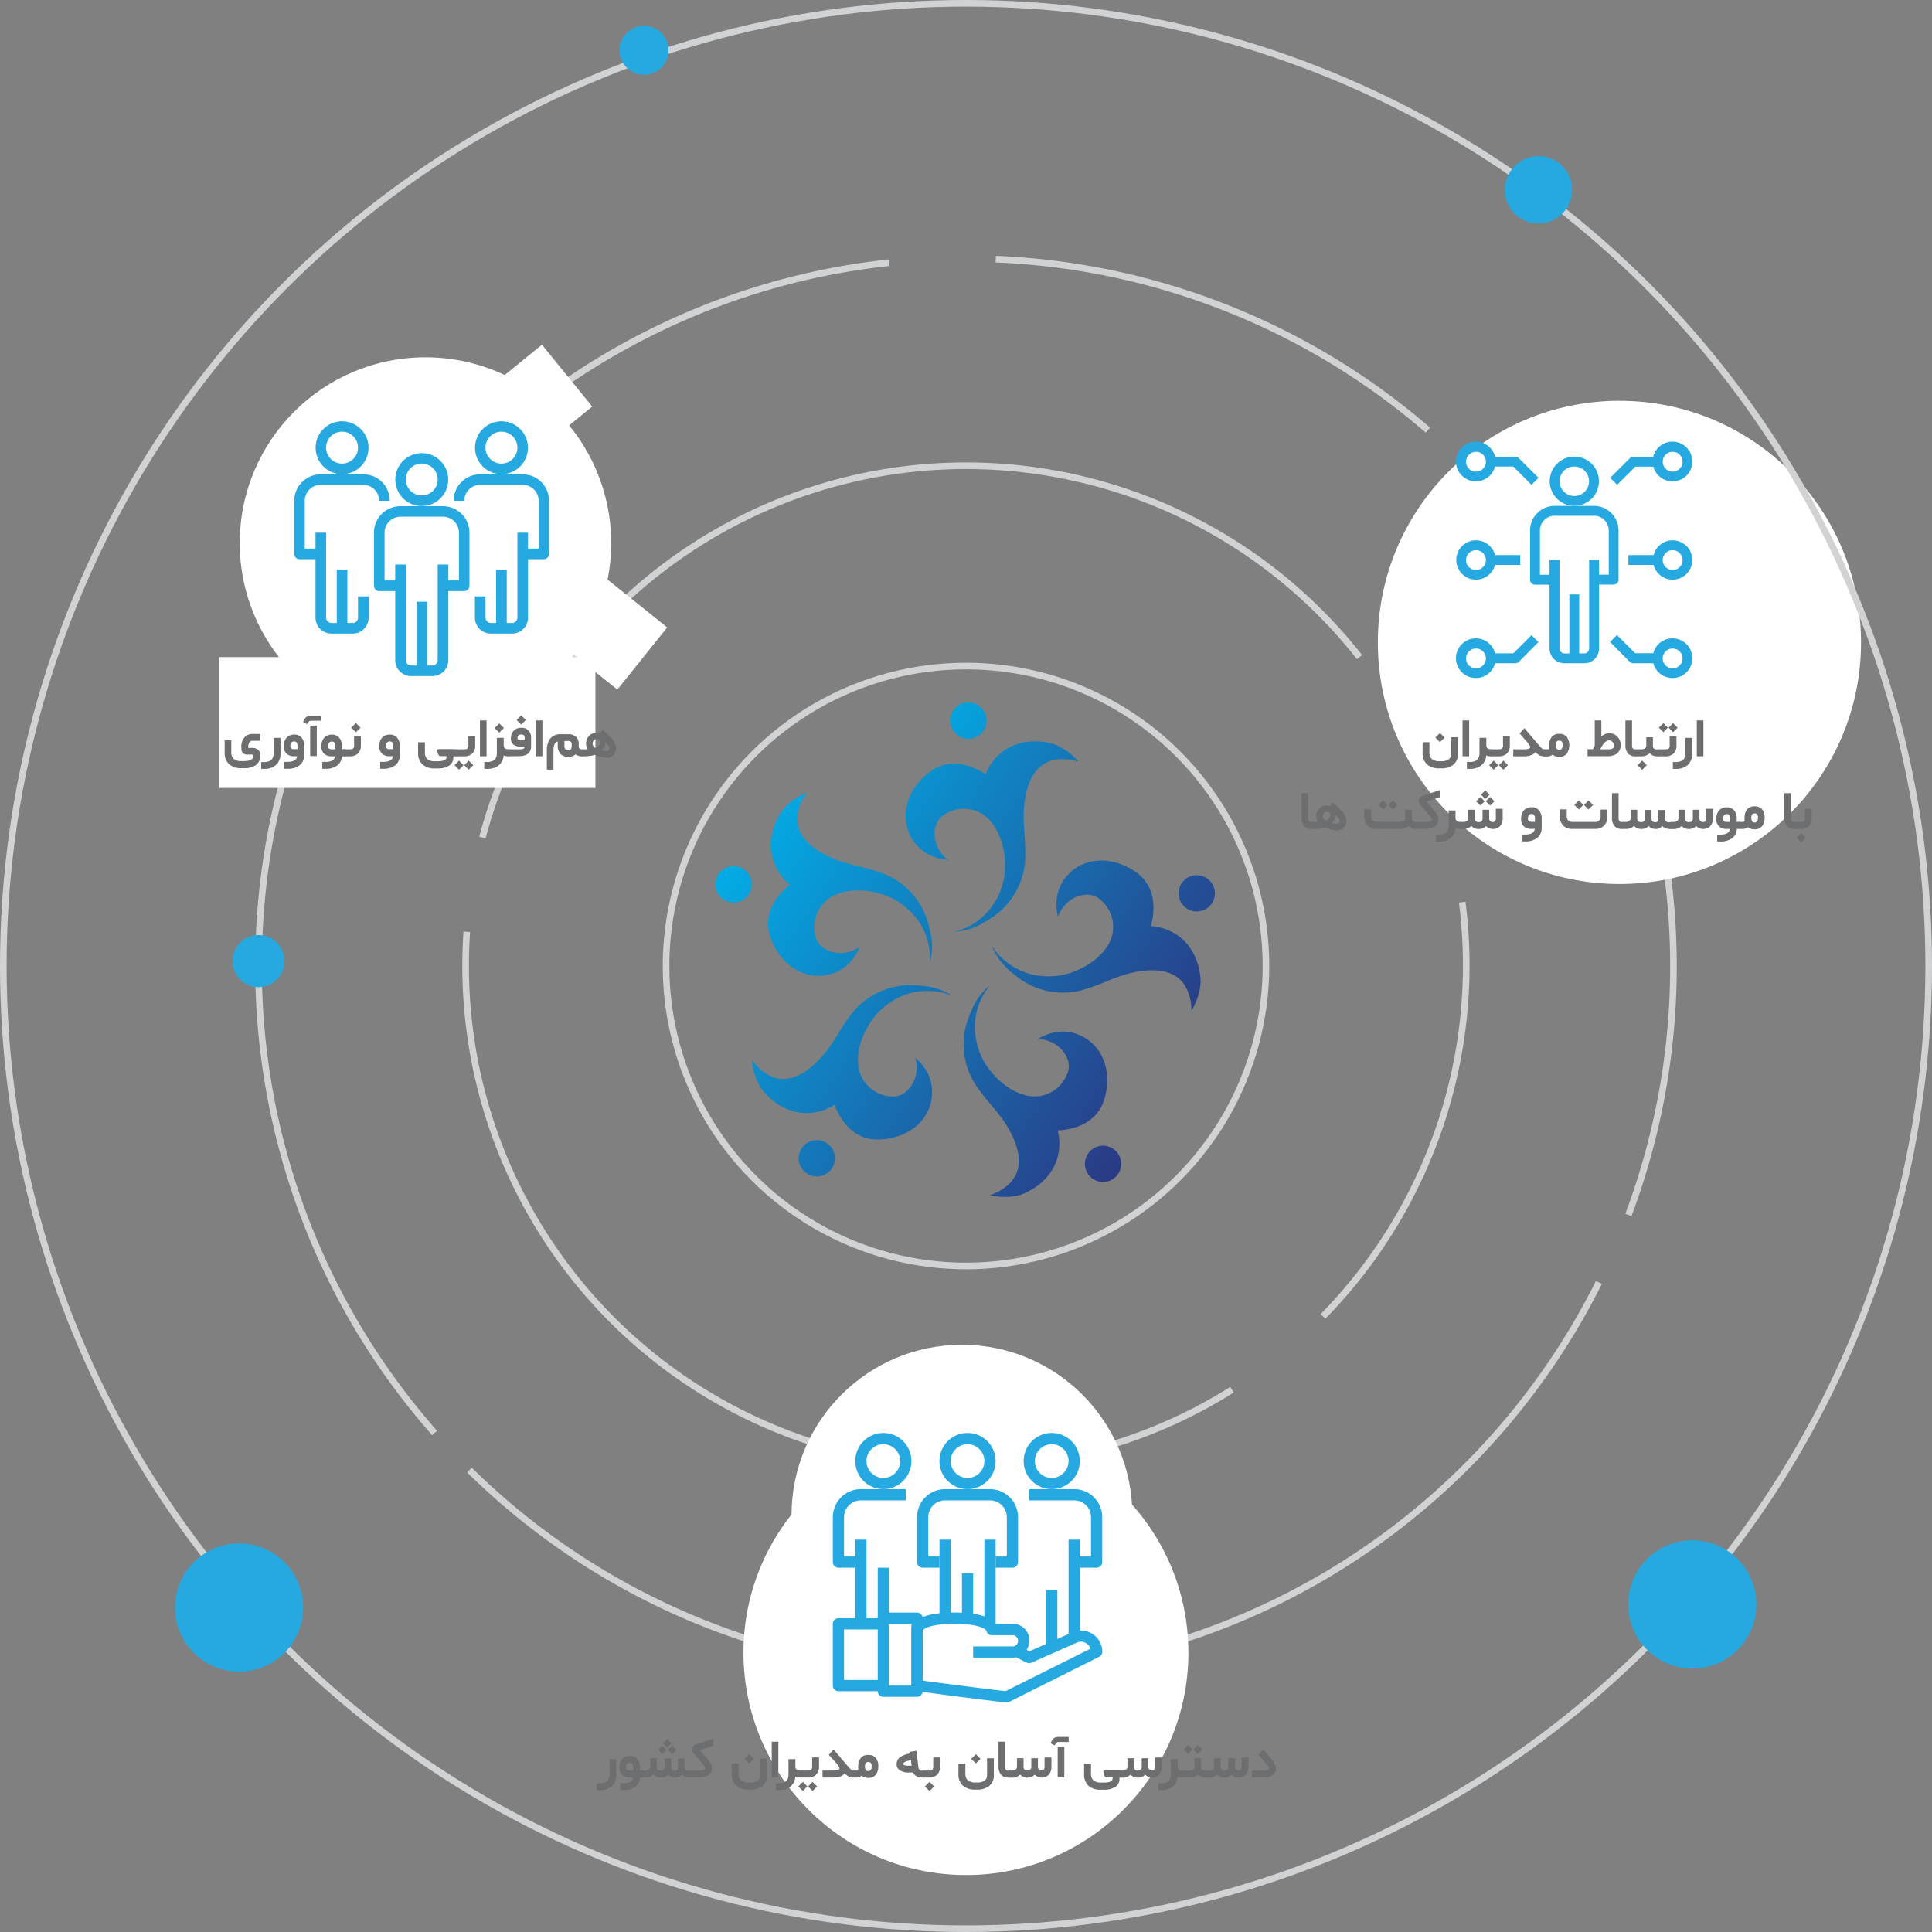 <svg xmlns="http://www.w3.org/2000/svg" xmlns:xlink="http://www.w3.org/1999/xlink" viewBox="0 0 584.38 584.38"><rect x="0" y="0" width="584.38" height="584.38" fill="#808080" stroke="none"/><defs><style>.cls-1{fill:none;stroke:#d0d2d3;stroke-miterlimit:10;stroke-width:2px;}.cls-2{fill:#fff;}.cls-3{fill:#6d6e70;}.cls-4{fill:#26a9e0;}.cls-5{fill:url(#linear-gradient);}.cls-6{fill:url(#linear-gradient-2);}.cls-7{fill:url(#linear-gradient-3);}.cls-8{fill:url(#linear-gradient-4);}.cls-9{fill:url(#linear-gradient-5);}.cls-10{fill:url(#linear-gradient-6);}.cls-11{fill:url(#linear-gradient-7);}.cls-12{fill:url(#linear-gradient-8);}.cls-13{fill:url(#linear-gradient-9);}.cls-14{fill:url(#linear-gradient-10);}</style><linearGradient id="linear-gradient" x1="241.6" y1="212.38" x2="381.86" y2="304.47" gradientUnits="userSpaceOnUse"><stop offset="0" stop-color="#00b2eb"/><stop offset="1" stop-color="#2c337e"/></linearGradient><linearGradient id="linear-gradient-2" x1="254.5" y1="192.73" x2="394.76" y2="284.83" gradientUnits="userSpaceOnUse"><stop offset="0.14" stop-color="#00b2eb"/><stop offset="1" stop-color="#2c337e"/></linearGradient><linearGradient id="linear-gradient-3" x1="217.01" y1="249.82" x2="357.27" y2="341.92" xlink:href="#linear-gradient"/><linearGradient id="linear-gradient-4" x1="210.38" y1="259.93" x2="350.63" y2="352.02" xlink:href="#linear-gradient"/><linearGradient id="linear-gradient-5" x1="199.38" y1="276.68" x2="339.63" y2="368.78" xlink:href="#linear-gradient"/><linearGradient id="linear-gradient-6" x1="179.94" y1="306.28" x2="320.2" y2="398.38" xlink:href="#linear-gradient"/><linearGradient id="linear-gradient-7" x1="205.83" y1="266.86" x2="346.08" y2="358.95" xlink:href="#linear-gradient"/><linearGradient id="linear-gradient-8" x1="205.26" y1="267.73" x2="345.51" y2="359.83" xlink:href="#linear-gradient"/><linearGradient id="linear-gradient-9" x1="236.02" y1="220.88" x2="376.28" y2="312.97" xlink:href="#linear-gradient"/><linearGradient id="linear-gradient-10" x1="251.34" y1="197.55" x2="391.59" y2="289.65" xlink:href="#linear-gradient"/></defs><title>Modiran-Pattern</title><g id="Layer_2" data-name="Layer 2"><g id="Layer_11" data-name="Layer 11"><circle class="cls-1" cx="292.19" cy="292.19" r="90.73"/><path class="cls-1" d="M442.28,272.88a151.6,151.6,0,0,1-42.1,125.3"/><path class="cls-1" d="M145.91,253.35a151.35,151.35,0,0,1,265.31-54.59"/><path class="cls-1" d="M372.65,420.36a150.59,150.59,0,0,1-35.92,16.48l-2,.59a152.32,152.32,0,0,1-87.12-.59l-1.77-.55a151.39,151.39,0,0,1-105-144.1q0-5.2.35-10.34"/><path class="cls-1" d="M483.63,387.9A214,214,0,0,1,142,444.65"/><path class="cls-1" d="M441.45,138.85a214.24,214.24,0,0,1,51.1,228.64"/><path class="cls-1" d="M301.19,78.39a213.05,213.05,0,0,1,130.72,51.72"/><path class="cls-1" d="M131.45,433.44A213.12,213.12,0,0,1,78.2,292.19c0-110.31,83.47-201.12,190.69-212.73"/><circle class="cls-2" cx="292.17" cy="499.86" r="67.29"/><circle class="cls-2" cx="290.96" cy="458.3" r="51.54"/><rect class="cls-2" x="66.39" y="198.76" width="113.71" height="39.57"/><rect class="cls-2" x="172.8" y="179.59" width="24.11" height="24.11" transform="translate(160.47 -73.51) rotate(38.71)"/><rect class="cls-2" x="150.14" y="109.18" width="24.11" height="24.11" transform="translate(154 -81.1) rotate(50.91)"/><circle class="cls-2" cx="489.84" cy="194.31" r="73.08"/><circle class="cls-2" cx="128.69" cy="164.25" r="56.17"/><path class="cls-3" d="M181.44,539.4q2.91,0,2.91-2.64v-4.67h2.07v4.68a4.58,4.58,0,0,1-1.3,3.45,5.15,5.15,0,0,1-3.66,1.26h-.91V539.4h.89Z"/><path class="cls-3" d="M194.39,537.66h-.83a3.6,3.6,0,0,1-1.43,2.79,5.75,5.75,0,0,1-3.58,1h-.93v-2.08h.88c1.85,0,2.86-.58,3-1.72h-1a3.24,3.24,0,0,1-2.35-.79,3.06,3.06,0,0,1-.81-2.29,4.45,4.45,0,0,1,.2-1.35,3.24,3.24,0,0,1,.59-1.1,2.51,2.51,0,0,1,1-.75,3.49,3.49,0,0,1,1.37-.26,2.79,2.79,0,0,1,2.22.92,3.62,3.62,0,0,1,.81,2.47v1h.82c.06,0,.11.11.15.34a5.14,5.14,0,0,1,.05.66v.09a3.85,3.85,0,0,1-.05.67C194.51,537.55,194.46,537.66,194.39,537.66Zm-5-3.11a1,1,0,0,0,.26.77,1.33,1.33,0,0,0,.88.23h1v-1c0-.89-.35-1.34-1.05-1.34S189.4,533.63,189.4,534.55Z"/><path class="cls-3" d="M208.88,537.66h-.17a3.3,3.3,0,0,1-2.48-.89,2.25,2.25,0,0,1-1.92.89,2.66,2.66,0,0,1-2.17-.91,2.79,2.79,0,0,1-2.25.91,2.72,2.72,0,0,1-2.16-.93,3.47,3.47,0,0,1-2.66.93h-.76c-.07,0-.12-.11-.15-.35a3.85,3.85,0,0,1,0-.67v-.09a3.81,3.81,0,0,1,0-.66c0-.23.09-.34.15-.34h.77a1.91,1.91,0,0,0,1.23-.31,1.15,1.15,0,0,0,.37-1v-2.43h2v2.45a1.4,1.4,0,0,0,.28,1,1.24,1.24,0,0,0,.92.29,1.46,1.46,0,0,0,.64-.12.8.8,0,0,0,.37-.4,1.89,1.89,0,0,0,.12-.73v-2.44h2v2.43a1.43,1.43,0,0,0,.28,1,1.19,1.19,0,0,0,.89.29,1,1,0,0,0,.48-.11.72.72,0,0,0,.28-.38,2.42,2.42,0,0,0,.1-.75v-2.44h2v2.42a1.27,1.27,0,0,0,.35,1,1.73,1.73,0,0,0,1.14.3h.23c.06,0,.11.11.14.34a3.85,3.85,0,0,1,.06.66v.09a5.16,5.16,0,0,1-.05.67C209,537.55,208.94,537.66,208.88,537.66Zm-9.83-8.36,1.31-1.31,1.3,1.31-1.3,1.29Zm1.48-2,1.31-1.3,1.3,1.3-1.3,1.31Zm1.48,2,1.3-1.31,1.31,1.31-1.31,1.29Z"/><path class="cls-3" d="M208.79,535.55h2.83c1.13,0,1.7-.26,1.7-.77a.58.58,0,0,0-.07-.22c-.06-.11-.15-.25-.28-.44a5.77,5.77,0,0,0-.48-.61l-2.55-3a2,2,0,0,1-.53-1.32,1.62,1.62,0,0,1,.32-1,1.72,1.72,0,0,1,.87-.59l5.17-1.69v2.14l-4.06,1.32,2.17,2.54a7.75,7.75,0,0,1,1.09,1.52,2.72,2.72,0,0,1,.35,1.32,2.53,2.53,0,0,1-1,2.14,4.5,4.5,0,0,1-2.75.74h-2.81c-.07,0-.12-.11-.15-.35a3.88,3.88,0,0,1-.06-.67v-.09a3.85,3.85,0,0,1,.06-.66C208.68,535.66,208.73,535.55,208.79,535.55Z"/><path class="cls-3" d="M232.05,532.21v4.7a4.2,4.2,0,0,1-1.38,3.29,5.71,5.71,0,0,1-3.77,1.11h-.41a5.43,5.43,0,0,1-3.83-1.21,4.64,4.64,0,0,1-1.32-3.59v-3.09h2.06v3.09a2.58,2.58,0,0,0,.75,2,3.44,3.44,0,0,0,2.34.65h.41a3.86,3.86,0,0,0,2.33-.55A2,2,0,0,0,230,537v-5.07h2.09Zm-6.84-.21,1.4-1.4L228,532l-1.4,1.4Z"/><path class="cls-3" d="M233.75,526.82h1.68v10.83h-2V526.82Z"/><path class="cls-3" d="M242.16,537.66H242a3.17,3.17,0,0,1-1.45-.28,4.16,4.16,0,0,1-1.46,3,5.37,5.37,0,0,1-3.47,1.1h-.92v-2.08h.89q2.91,0,2.91-2.64v-4.67h2.08v2.14a1.36,1.36,0,0,0,.32,1,1.57,1.57,0,0,0,1.1.32h.13c.06,0,.11.11.14.34a3.85,3.85,0,0,1,.06.66v.09a5.16,5.16,0,0,1-.05.67C242.27,537.55,242.22,537.66,242.16,537.66Z"/><path class="cls-3" d="M241.47,540.35l1.37-1.37,1.37,1.37-1.37,1.37Zm.61-4.8h2.31a1.6,1.6,0,0,0,1-.25,1.34,1.34,0,0,0,.27-1v-2.71h2.07v2.72a3.35,3.35,0,0,1-.87,2.49,3.43,3.43,0,0,1-2.51.86h-2.31c-.06,0-.11-.11-.15-.35a5.16,5.16,0,0,1-.05-.67v-.09a3.85,3.85,0,0,1,.06-.66C242,535.66,242,535.55,242.08,535.55Zm2.33,4.8,1.37-1.37,1.37,1.37-.1.11-.57.56-.7.7Z"/><path class="cls-3" d="M258.1,537.66H258a2.51,2.51,0,0,1-.62-.07,2.36,2.36,0,0,1-.53-.17,2.7,2.7,0,0,1-.48-.28,4.54,4.54,0,0,1-.44-.34l-.43-.41a3,3,0,0,1-1.33.94,5.93,5.93,0,0,1-2.1.33h-3.28v-2.11h3.29a6.27,6.27,0,0,0,.94-.06,1.69,1.69,0,0,0,.56-.17.69.69,0,0,0,.25-.21.35.35,0,0,0,.07-.21,1.31,1.31,0,0,0-.18-.56,5.11,5.11,0,0,0-.52-.74L250.89,531l-.19-.21.19-.22,1-1.11.26-.27.23.28L256,533.7l.92,1.07a5.49,5.49,0,0,0,.56.55,1.33,1.33,0,0,0,.31.2.77.77,0,0,0,.25,0h.07c.06,0,.11.11.15.34a5.14,5.14,0,0,1,.05.66v.09a3.85,3.85,0,0,1-.05.67C258.22,537.55,258.17,537.66,258.1,537.66Z"/><path class="cls-3" d="M258,535.55h.82a1.69,1.69,0,0,0,.51-.06c.12,0,.2-.07.22-.11a.35.35,0,0,0,.05-.18c0-.24,0-.54,0-.91a3.78,3.78,0,0,1,.78-2.57,2.78,2.78,0,0,1,2.22-.9,2.87,2.87,0,0,1,2.28.89,3.8,3.8,0,0,1,.78,2.59,3.76,3.76,0,0,1-.8,2.56,2.83,2.83,0,0,1-2.26.91,3.09,3.09,0,0,1-2-.66,2.55,2.55,0,0,1-1.75.55H258c-.06,0-.11-.11-.15-.35a5.16,5.16,0,0,1-.05-.67v-.09a5.14,5.14,0,0,1,.05-.66C257.9,535.66,258,535.55,258,535.55Zm3.89-.17a.88.88,0,0,0,.75.33.9.9,0,0,0,.76-.33,1.86,1.86,0,0,0,.25-1.11,1.72,1.72,0,0,0-.24-1,.94.94,0,0,0-.78-.3.92.92,0,0,0-.76.3,1.72,1.72,0,0,0-.24,1A1.85,1.85,0,0,0,261.9,535.38Z"/><path class="cls-3" d="M279,537.66a3.71,3.71,0,0,1-1.73-.39,2.52,2.52,0,0,1-1.13-1.13h-1.25a4.59,4.59,0,0,1-2.75-.69,2.17,2.17,0,0,1-.93-1.83,2.5,2.5,0,0,1,1-2.07,6.48,6.48,0,0,1,2.89-1.13l.22,0,0-.23,0-.31.31-.06,1.28-.2.34-.05,0,.33.55,4.65a1.22,1.22,0,0,0,.39.83,1.6,1.6,0,0,0,.93.21h.29c.06,0,.11.11.15.34a5.14,5.14,0,0,1,.05.66v.09a5.16,5.16,0,0,1-.05.67c0,.24-.09.35-.15.35Zm-3.25-3.58-.2-1.62h-.14a6.57,6.57,0,0,0-1.23.29,2.6,2.6,0,0,0-.75.37.53.53,0,0,0-.24.38c0,.18.12.32.35.42a3.46,3.46,0,0,0,1.23.15Z"/><path class="cls-3" d="M279.32,535.55H281a1.58,1.58,0,0,0,1-.25,1.34,1.34,0,0,0,.28-1v-2.71h2.06v2.72a3.35,3.35,0,0,1-.87,2.49,3.45,3.45,0,0,1-2.52.86h-1.64c-.07,0-.12-.11-.15-.35a3.88,3.88,0,0,1-.06-.67v-.09a3.85,3.85,0,0,1,.06-.66C279.21,535.66,279.26,535.55,279.32,535.55Zm.43,4.8,1.4-1.4,1.39,1.4-1.39,1.4Z"/><path class="cls-3" d="M300.61,532.21v4.7a4.17,4.17,0,0,1-1.38,3.29,5.71,5.71,0,0,1-3.77,1.11h-.41a5.45,5.45,0,0,1-3.83-1.21,4.64,4.64,0,0,1-1.32-3.59v-3.09H292v3.09a2.61,2.61,0,0,0,.74,2,3.48,3.48,0,0,0,2.34.65h.41a3.92,3.92,0,0,0,2.34-.55,2,2,0,0,0,.73-1.7v-5.07h2.08Zm-6.84-.21,1.4-1.4,1.4,1.4-1.4,1.4Z"/><path class="cls-3" d="M305.34,537.66H305a2.8,2.8,0,0,1-2.22-.87,3.7,3.7,0,0,1-.76-2.5v-7.47h2v7.47a1.51,1.51,0,0,0,.24,1,.94.94,0,0,0,.76.29h.35c.06,0,.11.11.15.34a5.14,5.14,0,0,1,.05.66v.09a3.85,3.85,0,0,1-.05.67C305.45,537.55,305.4,537.66,305.34,537.66Z"/><path class="cls-3" d="M305.25,535.55H306a1.91,1.91,0,0,0,1.23-.31,1.15,1.15,0,0,0,.37-1v-2.43h2v2.45a1.4,1.4,0,0,0,.28,1,1.24,1.24,0,0,0,.92.29,1.14,1.14,0,0,0,.86-.29,1.38,1.38,0,0,0,.28-1v-2.44h2v2.43a1.43,1.43,0,0,0,.28,1,1.15,1.15,0,0,0,.87.29.78.78,0,0,0,.66-.27,1.7,1.7,0,0,0,.2-.95V531.6h2.08v2.78a3.51,3.51,0,0,1-.77,2.4,3,3,0,0,1-4.29,0,2.77,2.77,0,0,1-2.24.91,2.73,2.73,0,0,1-2.17-.93,3.47,3.47,0,0,1-2.66.93h-.76c-.06,0-.11-.11-.15-.35a3.85,3.85,0,0,1-.05-.67v-.09a5.14,5.14,0,0,1,.05-.66C305.14,535.66,305.19,535.55,305.25,535.55Z"/><path class="cls-3" d="M320.1,525.38h3.16v1.53h-3a1,1,0,0,0-.74.26,2.32,2.32,0,0,0-.48.77l-1.23-.61a2.91,2.91,0,0,1,.81-1.43A2.08,2.08,0,0,1,320.1,525.38Zm.15,3h1.67v9.22h-2v-9.22Z"/><path class="cls-3" d="M338.73,537.66h-.12V538a2.85,2.85,0,0,1-1.24,2.49,6.26,6.26,0,0,1-3.54.86H333a5.39,5.39,0,0,1-3.8-1.22,4.71,4.71,0,0,1-1.29-3.58v-3.1H330v3.08a2.61,2.61,0,0,0,.73,2,3.39,3.39,0,0,0,2.29.65h.79a8.54,8.54,0,0,0,1.08-.06,4.18,4.18,0,0,0,.86-.2,1.33,1.33,0,0,0,.58-.4,1,1,0,0,0,.21-.63v-.26h-1.73a.73.73,0,0,1-.58-.22,1.7,1.7,0,0,1-.34-.74,2.08,2.08,0,0,1-.13-.91q.08-.24.48-.24h4.47c.06,0,.11.11.14.34a3.85,3.85,0,0,1,.06.66v.09a5.16,5.16,0,0,1-.05.67C338.84,537.55,338.79,537.66,338.73,537.66Z"/><path class="cls-3" d="M338.65,535.55h.77a1.91,1.91,0,0,0,1.23-.31,1.18,1.18,0,0,0,.37-1v-2.43h2v2.45a1.35,1.35,0,0,0,.28,1,1.21,1.21,0,0,0,.91.29,1.15,1.15,0,0,0,.87-.29,1.38,1.38,0,0,0,.27-1v-2.44h2v2.43a1.38,1.38,0,0,0,.28,1,1.15,1.15,0,0,0,.87.29.75.75,0,0,0,.65-.27,1.6,1.6,0,0,0,.21-.95V531.6h2.07v2.78a3.51,3.51,0,0,1-.76,2.4,3,3,0,0,1-4.3,0,2.76,2.76,0,0,1-2.24.91,2.71,2.71,0,0,1-2.16-.93,3.48,3.48,0,0,1-2.66.93h-.76c-.07,0-.12-.11-.15-.35a3.88,3.88,0,0,1-.06-.67v-.09a3.85,3.85,0,0,1,.06-.66C338.54,535.66,338.59,535.55,338.65,535.55Z"/><path class="cls-3" d="M357.79,537.66h-.13a3.17,3.17,0,0,1-1.45-.28,4.16,4.16,0,0,1-1.46,3,5.37,5.37,0,0,1-3.47,1.1h-.92v-2.08h.89q2.91,0,2.91-2.64v-4.67h2.08v2.14a1.32,1.32,0,0,0,.33,1,1.54,1.54,0,0,0,1.09.32h.13c.06,0,.11.11.15.34a5.14,5.14,0,0,1,.05.66v.09a3.85,3.85,0,0,1-.05.67C357.91,537.55,357.85,537.66,357.79,537.66Z"/><path class="cls-3" d="M364.92,537.66h-.17a2.93,2.93,0,0,1-2.36-.91,3.68,3.68,0,0,1-2.72.91h-2c-.07,0-.12-.11-.15-.35a3.85,3.85,0,0,1-.05-.67v-.09a3.81,3.81,0,0,1,.05-.66c0-.23.09-.34.15-.34h2a2,2,0,0,0,1.28-.3,1.18,1.18,0,0,0,.35-1v-2.43h2v2.43a1.38,1.38,0,0,0,.28,1,1.59,1.59,0,0,0,1.08.28h.18c.06,0,.11.11.15.34a5.14,5.14,0,0,1,.05.66v.09a5.16,5.16,0,0,1-.05.67C365,537.55,365,537.66,364.92,537.66ZM358,529.17l1.37-1.38,1.37,1.38-1.37,1.37Zm2.94,0,1.36-1.38,1.38,1.38-.1.1-.57.57-.71.7Z"/><path class="cls-3" d="M364.84,535.55h.77a1.91,1.91,0,0,0,1.23-.31,1.15,1.15,0,0,0,.37-1v-2.43h2v2.45a1.4,1.4,0,0,0,.28,1,1.24,1.24,0,0,0,.92.29,1.14,1.14,0,0,0,.86-.29,1.38,1.38,0,0,0,.27-1v-2.44h2v2.43a1.43,1.43,0,0,0,.28,1,1.15,1.15,0,0,0,.87.29.78.78,0,0,0,.66-.27,1.7,1.7,0,0,0,.2-.95V531.6h2.07v2.78a3.51,3.51,0,0,1-.76,2.4,3,3,0,0,1-4.29,0,2.79,2.79,0,0,1-2.25.91,2.72,2.72,0,0,1-2.16-.93,3.48,3.48,0,0,1-2.66.93h-.76c-.07,0-.12-.11-.15-.35a3.85,3.85,0,0,1-.05-.67v-.09a3.81,3.81,0,0,1,.05-.66C364.73,535.66,364.78,535.55,364.84,535.55Z"/><path class="cls-3" d="M382,537.66H378.7v-2.11H382c1.22,0,1.82-.22,1.82-.65a1.31,1.31,0,0,0-.18-.56,4.22,4.22,0,0,0-.52-.74L380.83,531l-.19-.21.19-.22,1-1.11.25-.27.24.28,2.42,2.83a4.16,4.16,0,0,1,1.17,2.68,2.35,2.35,0,0,1-1,2A4.91,4.91,0,0,1,382,537.66Z"/><path class="cls-3" d="M73,226.06a4.32,4.32,0,0,1,.93-3A3.2,3.2,0,0,1,76.48,222h2.2v2.08H76.44a1.15,1.15,0,0,0-1,.45,2.64,2.64,0,0,0-.36,1.49v.19h1a3.06,3.06,0,0,1,1.93.53,1.89,1.89,0,0,1,.69,1.58v.24a3.35,3.35,0,0,1-1.26,2.84,6,6,0,0,1-3.66.95h-.69a5.4,5.4,0,0,1-3.81-1.22,4.66,4.66,0,0,1-1.32-3.59v-3.66h2v3.66a2.58,2.58,0,0,0,.75,2,3.38,3.38,0,0,0,2.33.67h.69c1.91,0,2.87-.52,2.87-1.55v-.1a.28.28,0,0,0-.1-.25.9.9,0,0,0-.47-.08H74.78a1.82,1.82,0,0,1-1.28-.44,1.6,1.6,0,0,1-.47-1.23Z"/><path class="cls-3" d="M79.86,230.5q2.91,0,2.91-2.64v-4.67h2.07v4.68a4.54,4.54,0,0,1-1.3,3.45,5.15,5.15,0,0,1-3.66,1.25H79V230.5h.89Z"/><path class="cls-3" d="M92,225.6v2.83a3.72,3.72,0,0,1-1.32,3,5.61,5.61,0,0,1-3.7,1.1H86v-2.08h.88c1.85,0,2.86-.57,3-1.71H89a3.25,3.25,0,0,1-2.34-.79,3,3,0,0,1-.82-2.29,4.56,4.56,0,0,1,.2-1.36,3.19,3.19,0,0,1,.59-1.09,2.51,2.51,0,0,1,1-.75,3.32,3.32,0,0,1,1.37-.27,2.8,2.8,0,0,1,2.23.93A3.66,3.66,0,0,1,92,225.6Zm-4.17,0a1,1,0,0,0,.26.77,1.27,1.27,0,0,0,.88.23h1v-1c0-.89-.35-1.34-1-1.34S87.82,224.72,87.82,225.64Z"/><path class="cls-3" d="M94,216.47h3.15l0,1.53h-3a1,1,0,0,0-.73.27,2.38,2.38,0,0,0-.49.77l-1.23-.61a3,3,0,0,1,.82-1.43A2.09,2.09,0,0,1,94,216.47Zm.14,3h1.68v9.22h-2v-9.22Z"/><path class="cls-3" d="M104.25,228.76h-.83a3.63,3.63,0,0,1-1.43,2.79,5.76,5.76,0,0,1-3.59,1h-.92v-2.08h.88c1.85,0,2.85-.57,3-1.71h-1a3.28,3.28,0,0,1-2.34-.79,3.08,3.08,0,0,1-.81-2.29,4.56,4.56,0,0,1,.2-1.36,3.19,3.19,0,0,1,.59-1.09,2.51,2.51,0,0,1,1-.75,3.32,3.32,0,0,1,1.37-.27,2.78,2.78,0,0,1,2.22.93,3.61,3.61,0,0,1,.81,2.46v1h.82c.06,0,.11.12.15.35a4.87,4.87,0,0,1,0,.65v.09a3.89,3.89,0,0,1,0,.68C104.36,228.64,104.31,228.76,104.25,228.76Zm-5-3.12a1,1,0,0,0,.25.77,1.3,1.3,0,0,0,.89.23h1v-1c0-.89-.34-1.34-1-1.34S99.26,224.72,99.26,225.64Z"/><path class="cls-3" d="M104.17,226.64h1.65a1.65,1.65,0,0,0,1-.24,1.36,1.36,0,0,0,.28-1v-2.72h2.06v2.73a3.37,3.37,0,0,1-.87,2.49,3.45,3.45,0,0,1-2.52.86h-1.64c-.07,0-.12-.12-.15-.35a3.89,3.89,0,0,1,0-.68v-.09a3.63,3.63,0,0,1,0-.65C104.06,226.76,104.11,226.64,104.17,226.64Zm2.09-6.55,1.4-1.4,1.39,1.4-1.39,1.4Z"/><path class="cls-3" d="M120.93,225.6v2.83a3.72,3.72,0,0,1-1.32,3,5.61,5.61,0,0,1-3.7,1.1H115v-2.08h.88c1.85,0,2.86-.57,3-1.71h-1a3.25,3.25,0,0,1-2.34-.79,3,3,0,0,1-.82-2.29,4.56,4.56,0,0,1,.2-1.36,3.19,3.19,0,0,1,.59-1.09,2.58,2.58,0,0,1,1-.75,3.32,3.32,0,0,1,1.37-.27,2.8,2.8,0,0,1,2.23.93A3.66,3.66,0,0,1,120.93,225.6Zm-4.17,0a1,1,0,0,0,.26.77,1.27,1.27,0,0,0,.88.23h1v-1c0-.89-.35-1.34-1-1.34S116.76,224.72,116.76,225.64Z"/><path class="cls-3" d="M137.24,228.76h-.12v.31a2.83,2.83,0,0,1-1.24,2.49,6.18,6.18,0,0,1-3.54.86h-.78a5.31,5.31,0,0,1-3.8-1.22,4.64,4.64,0,0,1-1.3-3.57v-3.1h2.07v3.08a2.61,2.61,0,0,0,.73,2,3.4,3.4,0,0,0,2.3.65h.78a8.83,8.83,0,0,0,1.09-.06,4.23,4.23,0,0,0,.85-.2,1.27,1.27,0,0,0,.58-.41,1,1,0,0,0,.21-.62v-.26h-1.73a.77.77,0,0,1-.58-.22,1.7,1.7,0,0,1-.34-.74,1.9,1.9,0,0,1-.12-.91c0-.16.2-.25.48-.25h4.46c.06,0,.11.12.14.35a3.66,3.66,0,0,1,.06.65v.09a5.19,5.19,0,0,1-.05.68C137.35,228.64,137.3,228.76,137.24,228.76Zm1-2.12s.07.12.09.35,0,.44,0,.65v.09c0,.23,0,.45,0,.68s-.05.35-.09.35H137s-.07-.12-.09-.35,0-.45,0-.68v-.09c0-.21,0-.43,0-.65s.05-.35.09-.35Z"/><path class="cls-3" d="M137.47,231.45l1.38-1.38,1.36,1.38-1.36,1.37Zm.62-4.81h2.3a1.63,1.63,0,0,0,1-.24,1.31,1.31,0,0,0,.28-1v-2.72h2.06v2.73a3.37,3.37,0,0,1-.86,2.49,3.43,3.43,0,0,1-2.51.86h-2.31c-.06,0-.11-.12-.15-.35a5.19,5.19,0,0,1-.05-.68v-.09A3.66,3.66,0,0,1,138,227C138,226.76,138,226.64,138.09,226.64Zm2.33,4.81,1.36-1.38,1.38,1.38-.1.1-.57.57-.71.7Z"/><path class="cls-3" d="M145.5,217.91h1.67v10.84h-2V217.91Z"/><path class="cls-3" d="M153.91,228.76h-.13a3.17,3.17,0,0,1-1.45-.29,4.17,4.17,0,0,1-1.45,3,5.42,5.42,0,0,1-3.48,1.09h-.92v-2.08h.9q2.91,0,2.91-2.64v-4.67h2.07v2.14a1.33,1.33,0,0,0,.33,1,1.54,1.54,0,0,0,1.09.31h.13c.06,0,.11.12.15.35a3.63,3.63,0,0,1,.05.65v.09a3.89,3.89,0,0,1-.05.68C154,228.64,154,228.76,153.91,228.76Zm-4.29-8.55,1.4-1.39,1.4,1.39-1.4,1.4Z"/><path class="cls-3" d="M153.82,226.64h3a6.5,6.5,0,0,0,.82,0,3.35,3.35,0,0,0,.54-.11.86.86,0,0,0,.31-.19.51.51,0,0,0,.14-.21,1.37,1.37,0,0,0,.05-.25c-.35,0-.65,0-.91,0a4,4,0,0,1-2.39-.61,2.22,2.22,0,0,1-.83-1.93,3.28,3.28,0,0,1,.83-2.3,2.91,2.91,0,0,1,2.26-.9,2.78,2.78,0,0,1,3,3v2.59q0,3-3.87,3h-3c-.06,0-.11-.12-.15-.35a5.19,5.19,0,0,1,0-.68v-.09a3.66,3.66,0,0,1,.06-.65C153.71,226.76,153.76,226.64,153.82,226.64Zm2.43-8.87,1.4-1.39,1.4,1.39-1.4,1.4Zm1.42,4.41a1.2,1.2,0,0,0-.85.26,1.08,1.08,0,0,0-.27.81.52.52,0,0,0,.24.52,2.61,2.61,0,0,0,1.06.13c.26,0,.55,0,.85-.05v-.76a.91.91,0,0,0-.24-.68A1.16,1.16,0,0,0,157.67,222.18Z"/><path class="cls-3" d="M162.38,217.91h1.68v10.84h-2V217.91Z"/><path class="cls-3" d="M176.21,228.76h-.28a2.83,2.83,0,0,1-1.83-.59,3,3,0,0,1-2.17.75,3.12,3.12,0,0,1-2.4-.89,3.64,3.64,0,0,1-.83-2.57v-1.17q-1.29.24-1.29,2.85v5.65h-2v-5.66a5.82,5.82,0,0,1,1.06-3.75,3.85,3.85,0,0,1,3.17-1.3h2.24a3.26,3.26,0,0,1,2.34.78,2.9,2.9,0,0,1,.83,2.23v.36a1.52,1.52,0,0,0,.2.93.79.79,0,0,0,.67.26h.32c.06,0,.11.12.15.35a4.87,4.87,0,0,1,0,.65v.09a3.89,3.89,0,0,1,0,.68C176.33,228.64,176.28,228.76,176.21,228.76Zm-4.49-4.63h-1v1.31a1.93,1.93,0,0,0,.28,1.19,1.1,1.1,0,0,0,.89.35.89.89,0,0,0,.78-.35,2.08,2.08,0,0,0,.25-1.19v-.34a.89.89,0,0,0-.28-.74A1.53,1.53,0,0,0,171.72,224.13Z"/><path class="cls-3" d="M176.13,226.64h1.64a2.9,2.9,0,0,1-.49-1.71,3.25,3.25,0,0,1,.88-2.33,2.88,2.88,0,0,1,2.16-.92,3,3,0,0,1,1.13.2l.57-.83.19-.28.28.22a16.15,16.15,0,0,1,2.88,2.85,4.3,4.3,0,0,1,.95,2.48,2.9,2.9,0,0,1-.77,2.06,2.53,2.53,0,0,1-1.93.83,9,9,0,0,1-3.65-.88,12.13,12.13,0,0,1-3.07.43h-.77c-.07,0-.12-.12-.15-.35a3.89,3.89,0,0,1,0-.68v-.09a4.87,4.87,0,0,1,0-.65C176,226.76,176.07,226.64,176.13,226.64Zm4-.4a2.78,2.78,0,0,0,1-.72,1.4,1.4,0,0,0,.4-.91,1.07,1.07,0,0,0-.29-.73.9.9,0,0,0-.69-.32,1.24,1.24,0,0,0-.94.39,1.42,1.42,0,0,0-.37,1,1.36,1.36,0,0,0,.26.75A1.5,1.5,0,0,0,180.14,226.24Zm3-1.83a1.94,1.94,0,0,1,0,.24,3.06,3.06,0,0,1-1.15,2.28,8.23,8.23,0,0,0,1.56.28.74.74,0,0,0,.59-.28.83.83,0,0,0,.25-.57C184.39,226,184,225.34,183.12,224.41Z"/><path class="cls-3" d="M441,223.3V228a4.16,4.16,0,0,1-1.37,3.28,5.67,5.67,0,0,1-3.77,1.12h-.42a5.47,5.47,0,0,1-3.83-1.22,4.62,4.62,0,0,1-1.31-3.58v-3.1h2.06v3.09a2.61,2.61,0,0,0,.74,2,3.48,3.48,0,0,0,2.34.66h.42a3.9,3.9,0,0,0,2.33-.55,2,2,0,0,0,.73-1.7V223H441Zm-6.84-.2,1.4-1.4,1.4,1.4-1.4,1.4Z"/><path class="cls-3" d="M442.71,217.91h1.67v10.84h-2V217.91Z"/><path class="cls-3" d="M451.11,228.76H451a3.15,3.15,0,0,1-1.44-.29,4.22,4.22,0,0,1-1.46,3,5.4,5.4,0,0,1-3.48,1.09h-.92v-2.08h.9q2.91,0,2.91-2.64v-4.67h2.07v2.14a1.33,1.33,0,0,0,.33,1,1.54,1.54,0,0,0,1.09.31h.13c.06,0,.11.12.15.35a3.66,3.66,0,0,1,.06.65v.09a3.91,3.91,0,0,1-.06.68C451.23,228.64,451.18,228.76,451.11,228.76Z"/><path class="cls-3" d="M450.42,231.45l1.38-1.38,1.36,1.38-1.36,1.37Zm.62-4.81h2.3a1.63,1.63,0,0,0,1-.24,1.31,1.31,0,0,0,.28-1v-2.72h2.06v2.73a3.41,3.41,0,0,1-.86,2.49,3.44,3.44,0,0,1-2.51.86H451c-.06,0-.11-.12-.15-.35a5.19,5.19,0,0,1-.05-.68v-.09a4.87,4.87,0,0,1,.05-.65C450.93,226.76,451,226.64,451,226.64Zm2.33,4.81,1.36-1.38,1.38,1.38a.94.94,0,0,0-.1.1l-.57.57-.71.7Z"/><path class="cls-3" d="M467.06,228.76h-.13a2.88,2.88,0,0,1-1.15-.24,2.76,2.76,0,0,1-.49-.28c-.17-.12-.31-.24-.43-.34l-.43-.41a2.93,2.93,0,0,1-1.34.94,5.84,5.84,0,0,1-2.09.33h-3.28v-2.12H461a6,6,0,0,0,.93-.06,1.72,1.72,0,0,0,.57-.16.79.79,0,0,0,.25-.21.36.36,0,0,0,.07-.22,1.28,1.28,0,0,0-.18-.55,4.78,4.78,0,0,0-.53-.75l-2.27-2.62-.19-.21.19-.22,1-1.11.25-.28.24.29,3.62,4.26.93,1.06a4.65,4.65,0,0,0,.55.55,1.35,1.35,0,0,0,.31.21l.25,0h.08c.06,0,.1.12.14.35a3.66,3.66,0,0,1,.06.65v.09a5.19,5.19,0,0,1-.05.68C467.17,228.64,467.12,228.76,467.06,228.76Z"/><path class="cls-3" d="M467,226.64h.82a1.74,1.74,0,0,0,.51,0,.34.34,0,0,0,.22-.12.39.39,0,0,0,.05-.18c0-.23,0-.54,0-.91a3.72,3.72,0,0,1,.79-2.56,2.77,2.77,0,0,1,2.21-.9,2.89,2.89,0,0,1,2.29.89,4.57,4.57,0,0,1,0,5.14,2.82,2.82,0,0,1-2.27.92,3,3,0,0,1-2-.67,2.58,2.58,0,0,1-1.76.56H467c-.07,0-.12-.12-.15-.35a3.91,3.91,0,0,1-.06-.68v-.09a3.66,3.66,0,0,1,.06-.65C466.86,226.76,466.91,226.64,467,226.64Zm3.88-.16a.9.9,0,0,0,.76.33.88.88,0,0,0,.75-.33,1.85,1.85,0,0,0,.26-1.11,1.72,1.72,0,0,0-.24-1.05.94.94,0,0,0-.78-.3.91.91,0,0,0-.76.3,1.72,1.72,0,0,0-.24,1.05A1.86,1.86,0,0,0,470.85,226.48Z"/><path class="cls-3" d="M482.37,225.55v-7.64h2v4.87a3.57,3.57,0,0,1,2.38-1,3.25,3.25,0,0,1,2.48,1.07,3.6,3.6,0,0,1,1,2.57,3.16,3.16,0,0,1-.53,1.83,3.11,3.11,0,0,1-1.4,1.12,5.37,5.37,0,0,1-2,.36h-6.11v-2.12h1.66C481.91,226.48,482.08,226.12,482.37,225.55Zm5.81.06a1.66,1.66,0,0,0-.45-1.19,1.4,1.4,0,0,0-1.07-.47,1.51,1.51,0,0,0-.82.27,3.65,3.65,0,0,0-.89.88,9.62,9.62,0,0,0-.92,1.54h2.42a2.69,2.69,0,0,0,1.31-.24A.86.86,0,0,0,488.18,225.61Z"/><path class="cls-3" d="M495,228.76h-.37a2.77,2.77,0,0,1-2.22-.88,3.66,3.66,0,0,1-.76-2.5v-7.46h2v7.47a1.51,1.51,0,0,0,.24,1,.93.93,0,0,0,.76.28H495c.06,0,.11.12.15.35a4.87,4.87,0,0,1,.05.65v.09a3.89,3.89,0,0,1-.05.68C495.1,228.64,495.05,228.76,495,228.76Z"/><path class="cls-3" d="M501.52,228.76h-.16a3,3,0,0,1-2.36-.92,3.7,3.7,0,0,1-2.72.92h-1.39c-.06,0-.11-.12-.15-.35a5.19,5.19,0,0,1-.05-.68v-.09a4.87,4.87,0,0,1,.05-.65c0-.23.09-.35.15-.35h1.43a2,2,0,0,0,1.28-.29,1.18,1.18,0,0,0,.36-1V223h2v2.42a1.36,1.36,0,0,0,.28,1,1.55,1.55,0,0,0,1.07.27h.17c.06,0,.11.12.15.35a3.66,3.66,0,0,1,.06.65v.09a3.91,3.91,0,0,1-.06.68C501.64,228.64,501.59,228.76,501.52,228.76Zm-6.2,2.69,1.4-1.4,1.4,1.4-1.4,1.4Z"/><path class="cls-3" d="M501.45,226.64h2.3a1.63,1.63,0,0,0,1-.24,1.31,1.31,0,0,0,.28-1v-2.72h2.06v2.73a3.37,3.37,0,0,1-.86,2.49,3.44,3.44,0,0,1-2.51.86h-2.31c-.06,0-.11-.12-.15-.35a5.19,5.19,0,0,1-.05-.68v-.09a3.66,3.66,0,0,1,.06-.65C501.34,226.76,501.39,226.64,501.45,226.64Zm.3-6.54,1.38-1.37,1.36,1.37-1.36,1.37Zm2.95,0,1.36-1.37,1.37,1.37-.09.11-.57.56-.71.7Z"/><path class="cls-3" d="M506.88,230.5q2.91,0,2.91-2.64v-4.67h2.07v4.68a4.54,4.54,0,0,1-1.3,3.45,5.15,5.15,0,0,1-3.66,1.25H506V230.5h.89Z"/><path class="cls-3" d="M513.56,217.91h1.68v10.84h-2V217.91Z"/><path class="cls-3" d="M397.05,250.73h-.37a2.76,2.76,0,0,1-2.21-.87,3.68,3.68,0,0,1-.77-2.5V239.9h2v7.47a1.6,1.6,0,0,0,.24,1,1,1,0,0,0,.76.28h.35c.06,0,.11.11.15.34a3.85,3.85,0,0,1,.06.66v.09a4,4,0,0,1-.06.68C397.17,250.62,397.12,250.73,397.05,250.73Z"/><path class="cls-3" d="M397,248.62h1.64a2.9,2.9,0,0,1-.5-1.71,3.27,3.27,0,0,1,.88-2.33,2.87,2.87,0,0,1,2.16-.93,3,3,0,0,1,1.14.21l.56-.83.2-.29.27.22a15.21,15.21,0,0,1,2.88,2.86,4.23,4.23,0,0,1,1,2.48,3,3,0,0,1-.77,2.06,2.56,2.56,0,0,1-1.94.83,9,9,0,0,1-3.64-.89,11.76,11.76,0,0,1-3.07.43H397c-.07,0-.12-.11-.16-.34a5.31,5.31,0,0,1-.05-.68v-.09a3.85,3.85,0,0,1,.06-.66C396.86,248.73,396.91,248.62,397,248.62Zm4-.41a2.72,2.72,0,0,0,1-.71,1.37,1.37,0,0,0,.4-.91,1,1,0,0,0-.29-.73.9.9,0,0,0-.68-.32,1.24,1.24,0,0,0-.94.39,1.37,1.37,0,0,0-.37,1,1.32,1.32,0,0,0,.25.75A1.4,1.4,0,0,0,401,248.21Zm3-1.82a1.93,1.93,0,0,1,0,.24,3,3,0,0,1-1.14,2.28,8,8,0,0,0,1.56.28.77.77,0,0,0,.59-.28.89.89,0,0,0,.24-.57Q405.22,247.77,404,246.39Z"/><path class="cls-3" d="M428.64,250.73h-.17a3,3,0,0,1-2.36-.9,2.51,2.51,0,0,1-1.13.69,6,6,0,0,1-1.75.21h-6.71a3.82,3.82,0,0,1-2.85-1,4,4,0,0,1-1-2.91v-2h2.07v1.95a1.89,1.89,0,0,0,.43,1.38,1.83,1.83,0,0,0,1.36.43h6.7a2.64,2.64,0,0,0,1.43-.27,1.15,1.15,0,0,0,.38-1v-2.42h2v2.42a1.34,1.34,0,0,0,.28,1,1.54,1.54,0,0,0,1.08.28h.18c.06,0,.11.11.14.34a3.85,3.85,0,0,1,.06.66v.09a5.31,5.31,0,0,1,0,.68C428.75,250.62,428.7,250.73,428.64,250.73ZM417,243.47l1.37-1.37,1.37,1.37-1.37,1.38Zm2.94,0,1.37-1.37,1.37,1.37-.09.11c-.08.07-.26.26-.57.57l-.71.7Z"/><path class="cls-3" d="M428.55,248.62h2.83c1.13,0,1.7-.25,1.7-.76a.61.61,0,0,0-.07-.23c-.06-.1-.15-.25-.28-.44a7,7,0,0,0-.48-.61l-2.55-3a2,2,0,0,1-.53-1.31,1.6,1.6,0,0,1,.32-1,1.71,1.71,0,0,1,.87-.6l5.17-1.69v2.14l-4.06,1.32,2.17,2.54a8.05,8.05,0,0,1,1.09,1.52,2.79,2.79,0,0,1,.35,1.33,2.53,2.53,0,0,1-1,2.13,4.43,4.43,0,0,1-2.75.74h-2.81c-.07,0-.12-.11-.15-.34a4,4,0,0,1-.06-.68v-.09a3.85,3.85,0,0,1,.06-.66C428.44,248.73,428.49,248.62,428.55,248.62Z"/><path class="cls-3" d="M441.81,250.73h-.13a3.16,3.16,0,0,1-1.44-.28,4.24,4.24,0,0,1-1.46,3,5.44,5.44,0,0,1-3.48,1.09h-.92v-2.08h.9c1.94,0,2.91-.89,2.91-2.65v-4.66h2.07v2.14a1.35,1.35,0,0,0,.33,1,1.56,1.56,0,0,0,1.09.31h.13c.06,0,.11.11.15.34a3.85,3.85,0,0,1,.06.66v.09a5.31,5.31,0,0,1,0,.68C441.93,250.62,441.88,250.73,441.81,250.73Z"/><path class="cls-3" d="M441.73,248.62h.78a2,2,0,0,0,1.22-.3,1.16,1.16,0,0,0,.38-.95v-2.44h2v2.46a1.32,1.32,0,0,0,.28,1,1.21,1.21,0,0,0,.91.28,1.15,1.15,0,0,0,.87-.29,1.37,1.37,0,0,0,.27-1v-2.45h2v2.43a1.44,1.44,0,0,0,.27,1,1.15,1.15,0,0,0,.87.28.76.76,0,0,0,.66-.27,1.56,1.56,0,0,0,.21-1v-2.72h2.07v2.79a3.55,3.55,0,0,1-.77,2.4,3,3,0,0,1-4.29,0,2.76,2.76,0,0,1-2.24.91,2.69,2.69,0,0,1-2.16-.93,3.48,3.48,0,0,1-2.66.93h-.77c-.06,0-.11-.11-.15-.34a5.31,5.31,0,0,1-.05-.68v-.09a3.85,3.85,0,0,1,.06-.66C441.63,248.73,441.67,248.62,441.73,248.62Zm4.74-6.25,1.31-1.31,1.3,1.31-1.3,1.29Zm1.48-2,1.31-1.29,1.3,1.29-1.3,1.31Zm1.48,2,1.3-1.31,1.31,1.31-1.31,1.29Z"/><path class="cls-3" d="M466.32,247.58v2.83a3.73,3.73,0,0,1-1.32,3,5.65,5.65,0,0,1-3.7,1.1h-.93v-2.08h.88c1.86,0,2.86-.57,3-1.72h-1a3.2,3.2,0,0,1-2.34-.79,3.06,3.06,0,0,1-.81-2.29,4.2,4.2,0,0,1,.2-1.35,3.31,3.31,0,0,1,.58-1.1,2.74,2.74,0,0,1,1-.74,3.35,3.35,0,0,1,1.37-.27,2.8,2.8,0,0,1,2.23.93A3.61,3.61,0,0,1,466.32,247.58Zm-4.17,0a1,1,0,0,0,.26.77,1.33,1.33,0,0,0,.88.23h1v-1.05c0-.89-.35-1.33-1-1.33S462.15,246.7,462.15,247.62Z"/><path class="cls-3" d="M475.71,248.62h6.71a1.74,1.74,0,0,0,1.31-.43,1.94,1.94,0,0,0,.41-1.38v-1.93h2.06v1.9a4.06,4.06,0,0,1-1,2.94,3.71,3.71,0,0,1-2.83,1h-6.66a3.9,3.9,0,0,1-2.88-1,3.94,3.94,0,0,1-1-2.91v-2h2.07v1.95a1.93,1.93,0,0,0,.42,1.38A1.88,1.88,0,0,0,475.71,248.62Zm.48-5.15,1.37-1.37,1.37,1.37-1.37,1.38Zm2.94,0,1.36-1.37,1.38,1.37-.1.11-.57.57-.71.7Z"/><path class="cls-3" d="M490.93,250.73h-.37a2.8,2.8,0,0,1-2.22-.87,3.73,3.73,0,0,1-.76-2.5V239.9h2v7.47a1.53,1.53,0,0,0,.24,1,1,1,0,0,0,.76.28h.35c.06,0,.11.11.15.34a3.85,3.85,0,0,1,.06.66v.09a4,4,0,0,1-.06.68C491.05,250.62,491,250.73,490.93,250.73Z"/><path class="cls-3" d="M505.41,250.73h-.16a3.27,3.27,0,0,1-2.49-.89,2.23,2.23,0,0,1-1.92.89,2.66,2.66,0,0,1-2.17-.91,2.76,2.76,0,0,1-2.24.91,2.69,2.69,0,0,1-2.16-.93,3.48,3.48,0,0,1-2.66.93h-.77c-.06,0-.11-.11-.15-.34a5.31,5.31,0,0,1-.05-.68v-.09a3.85,3.85,0,0,1,.06-.66c0-.23.08-.34.14-.34h.78a2,2,0,0,0,1.22-.3,1.16,1.16,0,0,0,.38-.95v-2.44h2v2.46a1.32,1.32,0,0,0,.28,1,1.21,1.21,0,0,0,.91.28,1.51,1.51,0,0,0,.65-.12.8.8,0,0,0,.37-.4,1.8,1.8,0,0,0,.12-.72v-2.45h2v2.43a1.39,1.39,0,0,0,.27,1,1.2,1.2,0,0,0,.9.28.85.85,0,0,0,.48-.11.66.66,0,0,0,.27-.38,2.13,2.13,0,0,0,.1-.74v-2.45h2v2.42a1.22,1.22,0,0,0,.35,1,1.68,1.68,0,0,0,1.13.3h.23c.06,0,.11.11.15.34a3.81,3.81,0,0,1,.05.66v.09a4,4,0,0,1-.05.68C505.53,250.62,505.48,250.73,505.41,250.73Z"/><path class="cls-3" d="M505.32,248.62h.77a2,2,0,0,0,1.23-.3,1.16,1.16,0,0,0,.38-.95v-2.44h2v2.46a1.41,1.41,0,0,0,.28,1,1.25,1.25,0,0,0,.92.28,1.14,1.14,0,0,0,.86-.29,1.32,1.32,0,0,0,.28-1v-2.45h2v2.43a1.39,1.39,0,0,0,.27,1,1.15,1.15,0,0,0,.87.28.77.77,0,0,0,.66-.27,1.57,1.57,0,0,0,.2-1v-2.72h2.08v2.79a3.55,3.55,0,0,1-.77,2.4,3,3,0,0,1-4.29,0,3.1,3.1,0,0,1-4.41,0,3.46,3.46,0,0,1-2.65.93h-.77c-.06,0-.11-.11-.15-.34a5.31,5.31,0,0,1-.05-.68v-.09a3.85,3.85,0,0,1,.06-.66C505.21,248.73,505.26,248.62,505.32,248.62Z"/><path class="cls-3" d="M526.18,250.73h-.83a3.62,3.62,0,0,1-1.42,2.8,5.8,5.8,0,0,1-3.59,1h-.93v-2.08h.88c1.85,0,2.86-.57,3-1.72h-1a3.2,3.2,0,0,1-2.34-.79,3,3,0,0,1-.82-2.29,4.49,4.49,0,0,1,.2-1.35,3.34,3.34,0,0,1,.59-1.1,2.58,2.58,0,0,1,1-.74,3.32,3.32,0,0,1,1.37-.27,2.8,2.8,0,0,1,2.23.93,3.64,3.64,0,0,1,.8,2.46v1h.82c.06,0,.11.11.15.34a3.81,3.81,0,0,1,0,.66v.09a4,4,0,0,1,0,.68C526.3,250.62,526.25,250.73,526.18,250.73Zm-5-3.11a1,1,0,0,0,.26.77,1.33,1.33,0,0,0,.88.23h1v-1.05c0-.89-.35-1.33-1-1.33S521.19,246.7,521.19,247.62Z"/><path class="cls-3" d="M526.09,248.62h.82a2.21,2.21,0,0,0,.52-.05.42.42,0,0,0,.21-.12.3.3,0,0,0,.05-.18c0-.24,0-.54,0-.91a3.8,3.8,0,0,1,.78-2.57,2.82,2.82,0,0,1,2.22-.89,2.88,2.88,0,0,1,2.29.88,3.88,3.88,0,0,1,.77,2.6,3.76,3.76,0,0,1-.79,2.55,2.87,2.87,0,0,1-2.27.92,3,3,0,0,1-2-.67,2.55,2.55,0,0,1-1.75.55h-.84c-.06,0-.11-.11-.15-.34a5.31,5.31,0,0,1-.05-.68v-.09A3.85,3.85,0,0,1,526,249C526,248.73,526,248.62,526.09,248.62Zm3.89-.17a1,1,0,0,0,1.51,0,1.86,1.86,0,0,0,.25-1.11,1.71,1.71,0,0,0-.24-1,.94.94,0,0,0-.77-.31.92.92,0,0,0-.76.31,1.71,1.71,0,0,0-.24,1A1.86,1.86,0,0,0,530,248.45Z"/><path class="cls-3" d="M543.07,250.73h-.38a2.76,2.76,0,0,1-2.21-.87,3.68,3.68,0,0,1-.76-2.5V239.9h2v7.47a1.53,1.53,0,0,0,.24,1,.93.93,0,0,0,.76.28h.35c.06,0,.1.11.14.34a3.85,3.85,0,0,1,.06.66v.09a5.31,5.31,0,0,1,0,.68C543.18,250.62,543.13,250.73,543.07,250.73Z"/><path class="cls-3" d="M543,248.62h1.65a1.65,1.65,0,0,0,1-.24,1.38,1.38,0,0,0,.27-1v-2.72H548v2.73a3.33,3.33,0,0,1-.87,2.48,3.41,3.41,0,0,1-2.52.86H543c-.07,0-.12-.11-.15-.34a4,4,0,0,1-.06-.68v-.09a3.85,3.85,0,0,1,.06-.66C542.87,248.73,542.92,248.62,543,248.62Zm.43,4.81,1.4-1.4,1.39,1.4-1.39,1.39Z"/><path class="cls-4" d="M97,169.14H90.61a1.61,1.61,0,0,1-1.61-1.6V151.47a8.05,8.05,0,0,1,8-8H109.9a8,8,0,0,1,8,8h-3.21a4.83,4.83,0,0,0-4.82-4.82H97a4.82,4.82,0,0,0-4.82,4.82v14.46H97Z"/><path class="cls-4" d="M103.47,143.43a8,8,0,1,1,8-8A8,8,0,0,1,103.47,143.43Zm0-12.86a4.83,4.83,0,1,0,4.82,4.83A4.83,4.83,0,0,0,103.47,130.57Z"/><path class="cls-4" d="M106.68,191.64h-6.43a4.82,4.82,0,0,1-4.82-4.82V161.11h3.22v25.71a1.61,1.61,0,0,0,1.6,1.61h6.43a1.61,1.61,0,0,0,1.61-1.61v-6.43h3.21v6.43A4.82,4.82,0,0,1,106.68,191.64Z"/><rect class="cls-4" x="101.86" y="172.36" width="3.21" height="17.68"/><path class="cls-4" d="M164.54,169.14h-6.43v-3.21h4.82V151.47a4.82,4.82,0,0,0-4.82-4.82H145.25a4.82,4.82,0,0,0-4.82,4.82h-3.21a8,8,0,0,1,8-8h12.86a8,8,0,0,1,8,8v16.07A1.6,1.6,0,0,1,164.54,169.14Z"/><path class="cls-4" d="M151.68,143.43a8,8,0,1,1,8-8A8,8,0,0,1,151.68,143.43Zm0-12.86a4.83,4.83,0,1,0,4.82,4.83A4.83,4.83,0,0,0,151.68,130.57Z"/><path class="cls-4" d="M154.89,191.64h-6.42a4.83,4.83,0,0,1-4.83-4.82v-6.43h3.22v6.43a1.61,1.61,0,0,0,1.61,1.61h6.42a1.61,1.61,0,0,0,1.61-1.61V161.11h3.22v25.71A4.83,4.83,0,0,1,154.89,191.64Z"/><rect class="cls-4" x="150.07" y="172.36" width="3.21" height="17.68"/><path class="cls-4" d="M140.43,178.79H134v-3.22h4.82V161.11a4.82,4.82,0,0,0-4.82-4.82H121.14a4.83,4.83,0,0,0-4.82,4.82v14.46h4.82v3.22h-6.42a1.61,1.61,0,0,1-1.61-1.61V161.11a8,8,0,0,1,8-8H134a8.05,8.05,0,0,1,8,8v16.07A1.61,1.61,0,0,1,140.43,178.79Z"/><path class="cls-4" d="M127.57,153.07a8,8,0,1,1,8-8A8,8,0,0,1,127.57,153.07Zm0-12.85a4.82,4.82,0,1,0,4.82,4.82A4.82,4.82,0,0,0,127.57,140.22Z"/><path class="cls-4" d="M130.79,204.5h-6.43a4.82,4.82,0,0,1-4.82-4.82V170.75h3.21v28.93a1.61,1.61,0,0,0,1.61,1.61h6.43a1.61,1.61,0,0,0,1.6-1.61V170.75h3.22v28.93A4.82,4.82,0,0,1,130.79,204.5Z"/><rect class="cls-4" x="125.97" y="182" width="3.21" height="20.89"/><path class="cls-4" d="M488.09,176.82h-5.95v-3h4.46V160.46a4.46,4.46,0,0,0-4.46-4.46h-11.9a4.46,4.46,0,0,0-4.46,4.46v13.39h4.46v3h-5.95a1.49,1.49,0,0,1-1.49-1.49V160.46a7.45,7.45,0,0,1,7.44-7.44h11.9a7.44,7.44,0,0,1,7.43,7.44v14.87A1.49,1.49,0,0,1,488.09,176.82Z"/><path class="cls-4" d="M476.19,153a7.44,7.44,0,1,1,7.44-7.43A7.44,7.44,0,0,1,476.19,153Zm0-11.89a4.46,4.46,0,1,0,4.46,4.46A4.46,4.46,0,0,0,476.19,141.13Z"/><path class="cls-4" d="M479.16,200.62h-6a4.46,4.46,0,0,1-4.46-4.46V169.38h3v26.78a1.49,1.49,0,0,0,1.48,1.48h6a1.49,1.49,0,0,0,1.49-1.48V169.38h3v26.78A4.47,4.47,0,0,1,479.16,200.62Z"/><rect class="cls-4" x="474.7" y="179.8" width="2.97" height="19.33"/><path class="cls-4" d="M446.44,145.59a6,6,0,1,1,5.95-6A5.95,5.95,0,0,1,446.44,145.59Zm0-8.93a3,3,0,1,0,3,3A3,3,0,0,0,446.44,136.66Z"/><path class="cls-4" d="M446.44,175.33a5.95,5.95,0,1,1,5.95-6A5.95,5.95,0,0,1,446.44,175.33Zm0-8.92a3,3,0,1,0,3,3A3,3,0,0,0,446.44,166.41Z"/><path class="cls-4" d="M446.44,205.08a6,6,0,1,1,5.95-6A5.95,5.95,0,0,1,446.44,205.08Zm0-8.92a3,3,0,1,0,3,3A3,3,0,0,0,446.44,196.16Z"/><path class="cls-4" d="M505.93,205.08a6,6,0,1,1,5.95-6A5.95,5.95,0,0,1,505.93,205.08Zm0-8.92a3,3,0,1,0,3,3A3,3,0,0,0,505.93,196.16Z"/><path class="cls-4" d="M505.93,175.33a5.95,5.95,0,1,1,5.95-6A5.95,5.95,0,0,1,505.93,175.33Zm0-8.92a3,3,0,1,0,3,3A3,3,0,0,0,505.93,166.41Z"/><path class="cls-4" d="M505.93,145.59a6,6,0,1,1,5.95-6A5.95,5.95,0,0,1,505.93,145.59Zm0-8.93a3,3,0,1,0,3,3A3,3,0,0,0,505.93,136.66Z"/><rect class="cls-4" x="450.91" y="167.9" width="8.92" height="2.97"/><rect class="cls-4" x="492.55" y="167.9" width="8.92" height="2.97"/><path class="cls-4" d="M463.24,146.64l-5.51-5.51h-6.82v-3h7.43a1.48,1.48,0,0,1,1.05.44l5.95,5.95Z"/><path class="cls-4" d="M458.34,200.62h-7.43v-3h6.82l5.51-5.51,2.1,2.1-5.95,6A1.48,1.48,0,0,1,458.34,200.62Z"/><path class="cls-4" d="M501.47,200.62H494a1.46,1.46,0,0,1-1.05-.44l-5.95-6,2.1-2.1,5.51,5.51h6.82Z"/><path class="cls-4" d="M489.14,146.64l-2.1-2.1,5.95-5.95a1.46,1.46,0,0,1,1.05-.44h7.43v3h-6.82Z"/><path class="cls-4" d="M304.54,514.93c-1.64,0-23.1-2.84-27.39-3.41a1.69,1.69,0,0,1-1.47-1.68v-17c0-1.19.93-5.09,13-5.09,8.31,0,11.34,1.85,12.42,3.4h5.35a5,5,0,0,1,4.9,5.07,5.25,5.25,0,0,1-.81,2.81l.85.43,13.26-5.85a6.46,6.46,0,0,1,8.77,6,1.69,1.69,0,0,1-.94,1.52L305.3,514.75A1.7,1.7,0,0,1,304.54,514.93Zm-25.47-6.58c9.21,1.22,22.54,2.94,25.11,3.16l25.67-12.83a3.07,3.07,0,0,0-4-1.9L312,502.91a1.69,1.69,0,0,1-1.44,0l-3.22-1.61a4.7,4.7,0,0,1-.92.09H294.35V498h12.08a1.6,1.6,0,0,0,1.5-1.68,1.63,1.63,0,0,0-1.5-1.72H300a1.7,1.7,0,0,1-1.67-1.43c-.18-.24-1.7-2-9.62-2-7.65,0-9.33,1.61-9.59,1.94Zm19.19-15.48Zm0,0h0Z"/><path class="cls-4" d="M277.37,513.24H267.19a1.7,1.7,0,0,1-1.7-1.7V489.47a1.7,1.7,0,0,1,1.7-1.7h10.18a1.7,1.7,0,0,1,1.7,1.7v22.07A1.7,1.7,0,0,1,277.37,513.24Zm-8.48-3.4h6.79V491.17h-6.79Z"/><path class="cls-4" d="M267.19,511.54H253.61a1.7,1.7,0,0,1-1.7-1.7V491.17a1.7,1.7,0,0,1,1.7-1.7h13.58v3.39H255.3v15.28h11.89Z"/><path class="cls-4" d="M260.4,474.19h-6.79a1.7,1.7,0,0,1-1.7-1.7V458.91a8.5,8.5,0,0,1,8.49-8.49H274v3.4H260.4a5.1,5.1,0,0,0-5.1,5.09v11.88h5.1Z"/><path class="cls-4" d="M267.19,450.42a8.49,8.49,0,1,1,8.49-8.49A8.5,8.5,0,0,1,267.19,450.42Zm0-13.58a5.1,5.1,0,1,0,5.09,5.09A5.09,5.09,0,0,0,267.19,436.84Z"/><path class="cls-4" d="M331.7,474.19h-6.79v-3.4H330V458.91a5.09,5.09,0,0,0-5.09-5.09H311.33v-3.4h13.58a8.5,8.5,0,0,1,8.49,8.49v13.58A1.7,1.7,0,0,1,331.7,474.19Z"/><path class="cls-4" d="M318.12,450.42a8.49,8.49,0,1,1,8.49-8.49A8.5,8.5,0,0,1,318.12,450.42Zm0-13.58a5.1,5.1,0,1,0,5.09,5.09A5.09,5.09,0,0,0,318.12,436.84Z"/><path class="cls-4" d="M306.24,474.19h-5.1v-3.4h3.4V458.91a5.1,5.1,0,0,0-5.1-5.09H285.86a5.09,5.09,0,0,0-5.09,5.09v11.88h3.4v3.4h-5.1a1.7,1.7,0,0,1-1.7-1.7V458.91a8.5,8.5,0,0,1,8.49-8.49h13.58a8.5,8.5,0,0,1,8.49,8.49v13.58A1.7,1.7,0,0,1,306.24,474.19Z"/><path class="cls-4" d="M292.65,450.42a8.49,8.49,0,1,1,8.49-8.49A8.49,8.49,0,0,1,292.65,450.42Zm0-13.58a5.1,5.1,0,1,0,5.1,5.09A5.1,5.1,0,0,0,292.65,436.84Z"/><rect class="cls-4" x="284.17" y="465.7" width="3.4" height="23.77"/><rect class="cls-4" x="297.75" y="465.7" width="3.4" height="25.47"/><rect class="cls-4" x="258.7" y="465.7" width="3.4" height="25.47"/><rect class="cls-4" x="323.21" y="465.7" width="3.4" height="28.86"/><rect class="cls-4" x="290.96" y="475.89" width="3.4" height="13.58"/><rect class="cls-4" x="265.49" y="474.19" width="3.4" height="15.28"/><rect class="cls-4" x="316.42" y="480.98" width="3.4" height="16.98"/><path class="cls-5" d="M299.89,248.76a10.51,10.51,0,0,0-8.65-4.13,11.36,11.36,0,0,0-5.86,1.9c-2.23,1.52-2.91,4.26-2.62,6.84a10,10,0,0,0,4,6.71,15.7,15.7,0,0,1-6.42-1.9,13.21,13.21,0,0,1-6.4-11.57c0-5.38,3.41-10.42,7.72-13.44,5.23-3.67,11.4-2.27,16.45,1a16.21,16.21,0,0,1,4.88-6.61c6.19-4.9,13.71-3,14.94-2.71,4.85,1.29,8.31,5.57,8.31,5.57s-5.3-1.92-9.64.19c-4.87,2.36-6.38,8.47-6.85,13.39-.63,6.66,1.36,13.49-.26,20.06a22.53,22.53,0,0,1-9.22,13.3c-4.11,2.75-6.6,4-11.42,4.45a20.17,20.17,0,0,0,14.43-14.53C304.87,261.8,303.85,253.65,299.89,248.76Z"/><circle class="cls-6" cx="292.93" cy="217.96" r="5.49"/><path class="cls-7" d="M253.35,270.39a10.52,10.52,0,0,0-6.61,6.95,11.21,11.21,0,0,0,0,6.16c.75,2.59,3.15,4.09,5.7,4.61a10,10,0,0,0,7.61-1.73,14.13,14.13,0,0,1-.87,1.79,15.59,15.59,0,0,1-2.92,3.74,13.24,13.24,0,0,1-13,2.51c-5.12-1.69-8.86-6.47-10.4-11.51-1.87-6.1,1.36-11.54,6.05-15.32a16.22,16.22,0,0,1-4.77-6.69c-2.75-7.4,1.34-14,2-15,2.73-4.21,7.86-6.18,7.86-6.18s-3.46,4.44-2.79,9.23c.74,5.35,6.08,8.68,10.61,10.65,6.15,2.66,13.26,2.87,19,6.44a22.53,22.53,0,0,1,9.8,12.88c1.35,4.76,1.77,7.52.71,12.24.23-6-1.73-13-9.36-18.22C267.28,269.68,259.21,268.14,253.35,270.39Z"/><circle class="cls-8" cx="221.9" cy="267.49" r="5.49"/><path class="cls-9" d="M259.53,321.34a10.51,10.51,0,0,0,4.57,8.43,11.33,11.33,0,0,0,5.85,1.91c2.7.08,4.87-1.74,6.15-4a10,10,0,0,0,.71-7.78,17.23,17.23,0,0,1,1.44,1.38,15.37,15.37,0,0,1,2.64,3.94,13.2,13.2,0,0,1-1.62,13.12c-3.18,4.34-8.89,6.42-14.15,6.33-6.39-.1-10.56-4.86-12.71-10.49a16.2,16.2,0,0,1-7.83,2.48c-7.89.32-12.88-5.6-13.68-6.58-3.16-3.9-3.45-9.4-3.45-9.4s3.16,4.67,7.91,5.52c5.32.95,10.14-3.1,13.41-6.81,4.43-5,6.83-11.72,12-16.07A22.49,22.49,0,0,1,276.05,298c4.94.19,7.69.65,11.85,3.11a20.16,20.16,0,0,0-20.21,3.27C263.16,307.87,259.2,315.06,259.53,321.34Z"/><circle class="cls-10" cx="247.06" cy="350.35" r="5.49"/><path class="cls-11" d="M309.9,331.2a10.53,10.53,0,0,0,9.43-1.74,11.39,11.39,0,0,0,3.62-5c.91-2.54-.15-5.16-1.9-7.08a10,10,0,0,0-7.18-3.08,15.87,15.87,0,0,1,6.32-2.24,13.25,13.25,0,0,1,12,5.6c3.14,4.37,3.36,10.44,1.65,15.42-2.08,6-7.89,8.54-13.91,8.84a16.1,16.1,0,0,1-.07,8.21c-2.12,7.61-9.29,10.52-10.48,11-4.69,1.8-10,.38-10,.38s5.42-1.56,7.69-5.82c2.55-4.77.18-10.61-2.33-14.86-3.41-5.76-9-10.11-11.58-16.38a22.47,22.47,0,0,1-.36-16.18c1.71-4.64,3-7.12,6.62-10.31-3.73,4.74-6.26,11.55-3.14,20.23C298.21,323.59,303.83,329.58,309.9,331.2Z"/><circle class="cls-12" cx="333.64" cy="352.03" r="5.49"/><path class="cls-13" d="M334.84,286.35a10.49,10.49,0,0,0,1.25-9.51,11.22,11.22,0,0,0-3.61-5c-2.13-1.65-5-1.46-7.32-.38a10,10,0,0,0-5.14,5.87,15.94,15.94,0,0,1-.36-2,15.71,15.71,0,0,1,.18-4.74,13.2,13.2,0,0,1,9-9.66c5.13-1.64,11,0,15.18,3.19,5.1,3.84,5.68,10.14,4.11,16a16.27,16.27,0,0,1,7.79,2.6c6.57,4.37,7.13,12.1,7.2,13.37.27,5-2.73,9.62-2.73,9.62s.19-5.63-3.16-9.11c-3.75-3.89-10-3.45-14.85-2.37-6.54,1.45-12.41,5.46-19.16,5.95a22.53,22.53,0,0,1-15.5-4.66c-3.89-3.06-5.84-5-7.76-9.48a20.17,20.17,0,0,0,18.28,9.23C324,295.11,331.42,291.62,334.84,286.35Z"/><circle class="cls-14" cx="361.98" cy="270.21" r="5.49"/><circle class="cls-1" cx="292.19" cy="292.19" r="291.19"/><circle class="cls-4" cx="465.34" cy="57.43" r="10.18"/><circle class="cls-4" cx="194.8" cy="15.2" r="7.41"/><circle class="cls-4" cx="78.2" cy="290.7" r="7.87"/><circle class="cls-4" cx="72.33" cy="486.24" r="19.39"/><circle class="cls-4" cx="511.88" cy="485.29" r="19.39"/></g></g></svg>